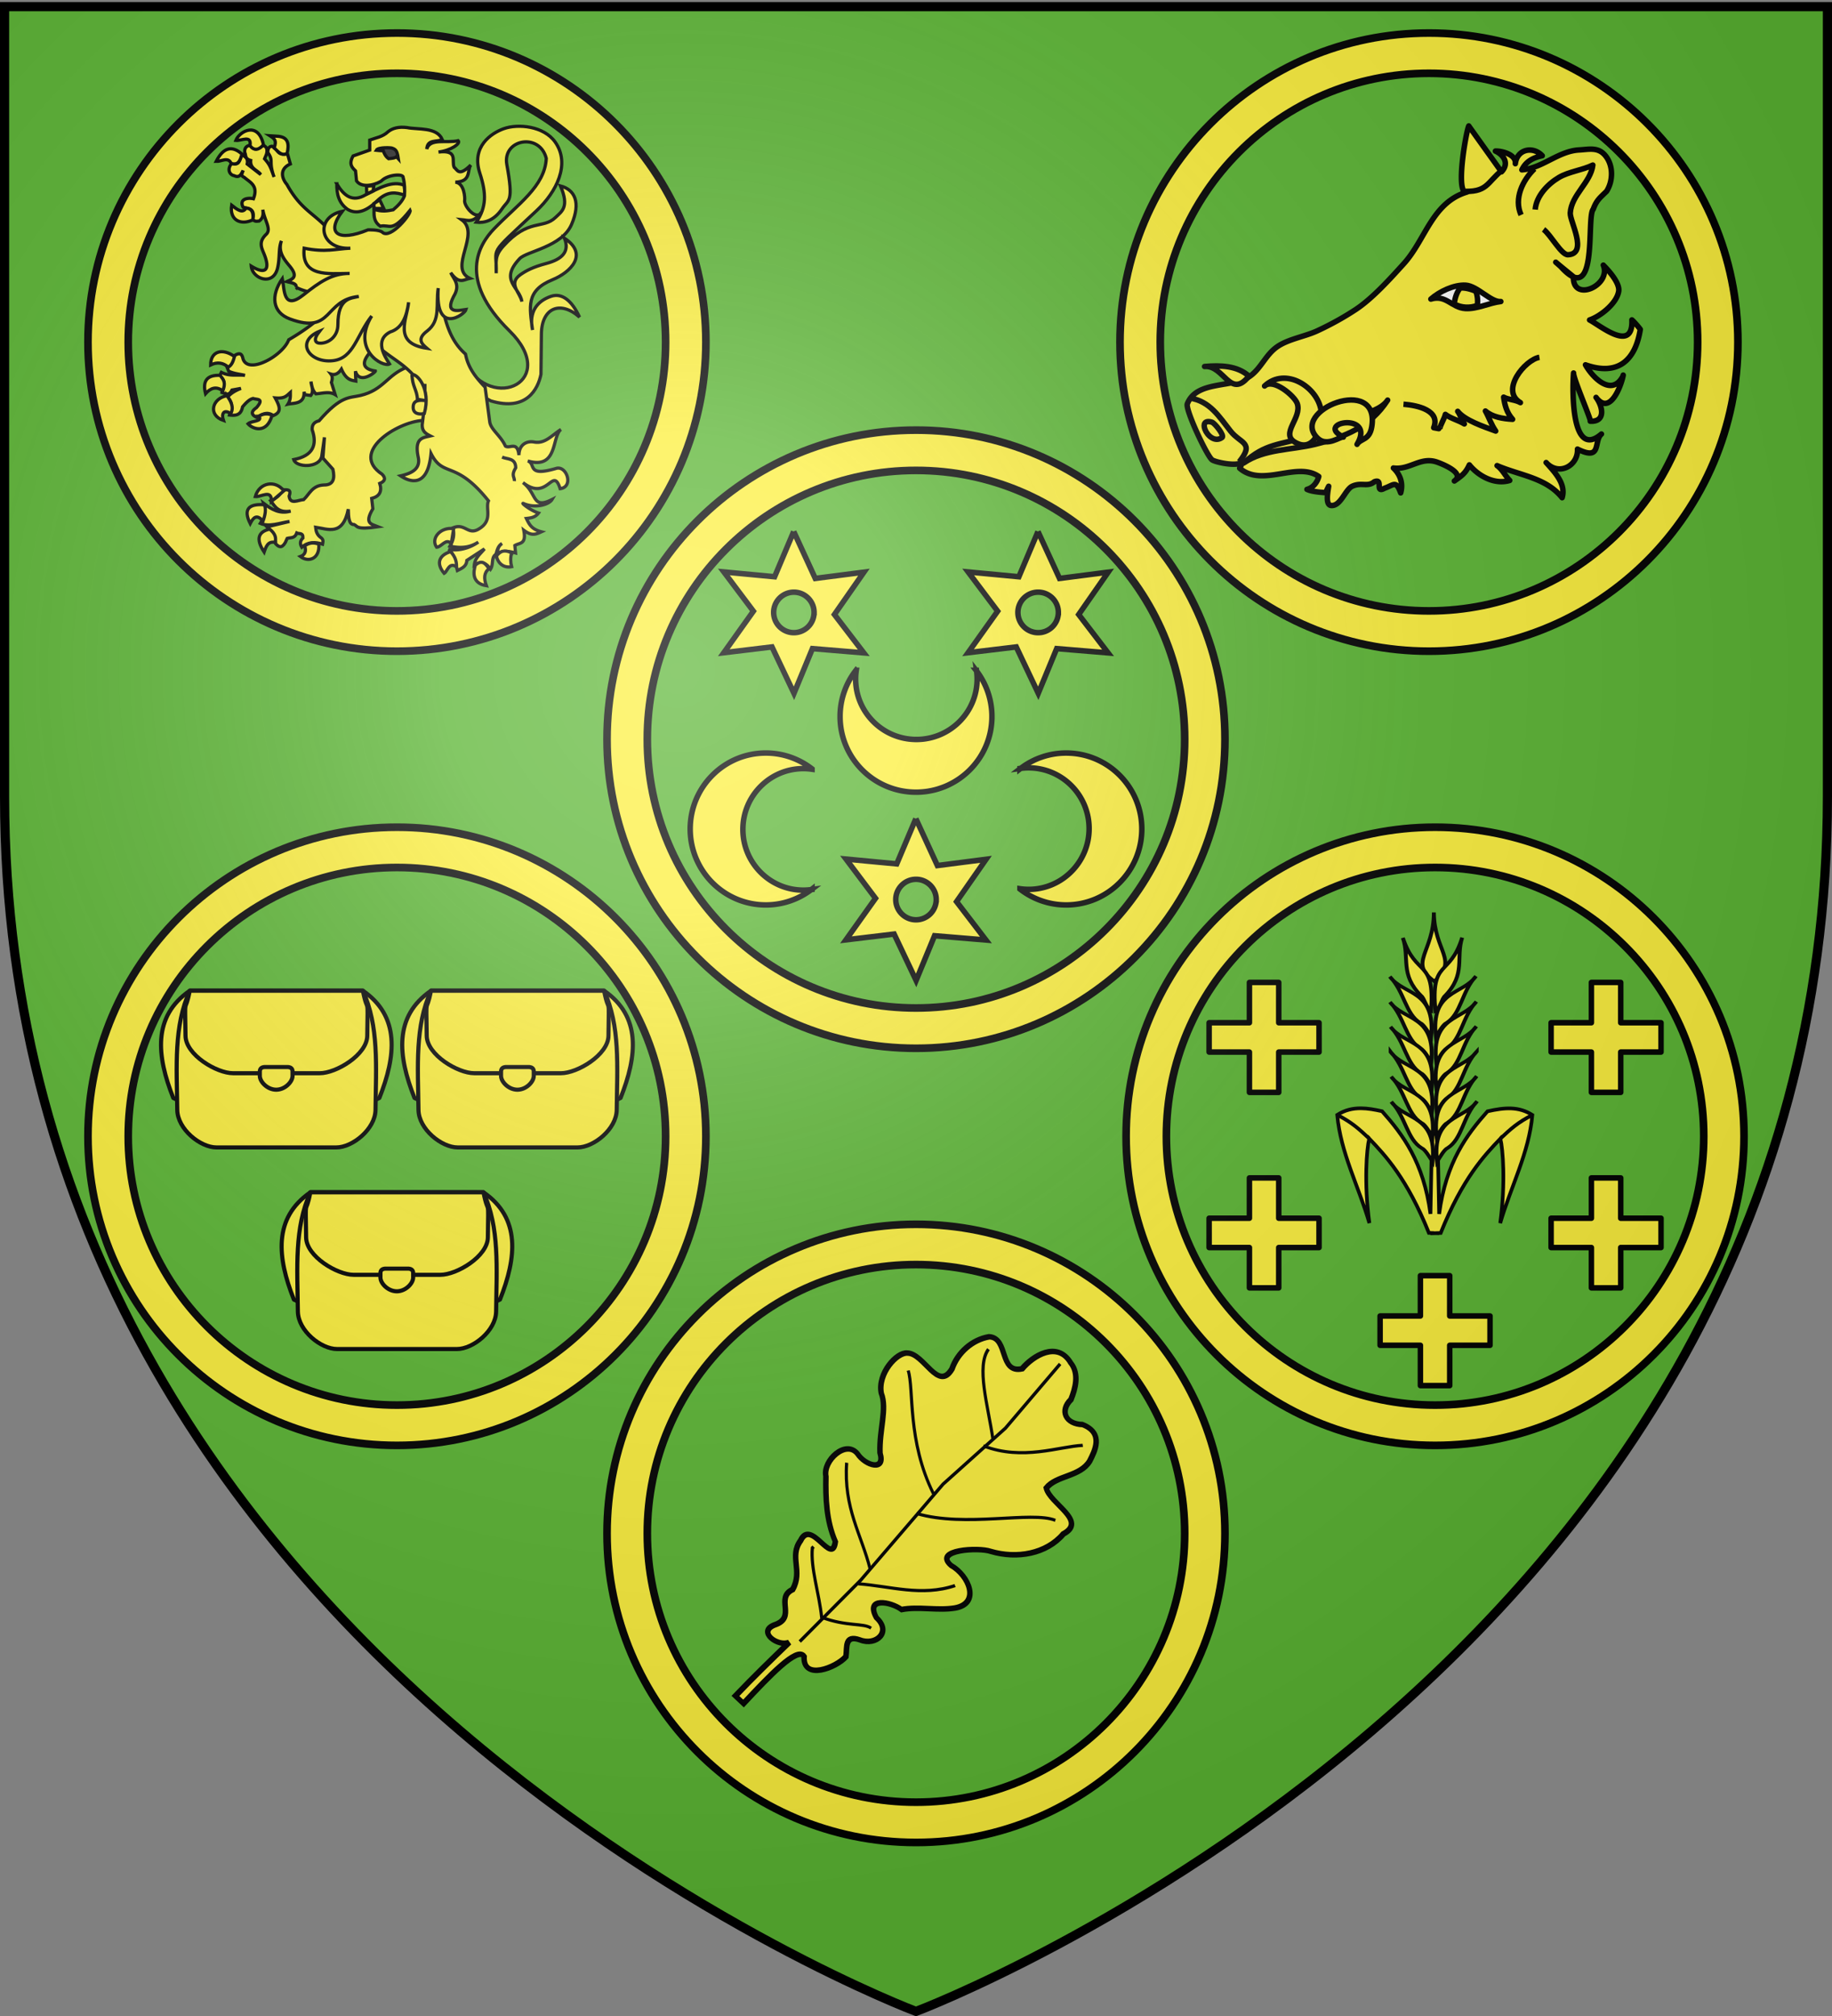 <svg xmlns="http://www.w3.org/2000/svg" xmlns:xlink="http://www.w3.org/1999/xlink" height="660" width="600" version="1.0"><rect width="100%" height="100%" fill="#808080" stroke="none"/><defs><g id="o"><use height="540" width="810" transform="rotate(72)" xlink:href="#n"/><use height="540" width="810" transform="rotate(144)" xlink:href="#n"/></g><g id="B"><use xlink:href="#A" transform="rotate(72)" width="810" height="540"/><use xlink:href="#A" transform="rotate(144)" width="810" height="540"/></g><g id="A"><path d="M0 0v1h.5L0 0z" transform="rotate(18 3.157 -.5)"/><use xlink:href="#t" transform="scale(-1 1)" width="810" height="540"/></g><g id="d"><path id="c" d="M0 0v1h.5L0 0z" transform="rotate(18 3.157 -.5)"/><use xlink:href="#c" transform="scale(-1 1)" width="810" height="540"/></g><g id="e"><use xlink:href="#d" transform="rotate(72)" width="810" height="540"/><use xlink:href="#d" transform="rotate(144)" width="810" height="540"/></g><g id="g"><path id="f" d="M0 0v1h.5L0 0z" transform="rotate(18 3.157 -.5)"/><use xlink:href="#f" transform="scale(-1 1)" width="810" height="540"/></g><g id="h"><use xlink:href="#g" transform="rotate(72)" width="810" height="540"/><use xlink:href="#g" transform="rotate(144)" width="810" height="540"/></g><g id="j"><path transform="rotate(18 3.157 -.5)" d="M0 0v1h.5L0 0z" id="i"/><use height="540" width="810" transform="scale(-1 1)" xlink:href="#i"/></g><g id="k"><use height="540" width="810" transform="rotate(72)" xlink:href="#j"/><use height="540" width="810" transform="rotate(144)" xlink:href="#j"/></g><g id="z"><use xlink:href="#y" transform="rotate(72)" width="810" height="540"/><use xlink:href="#y" transform="rotate(144)" width="810" height="540"/></g><g id="n"><path transform="rotate(18 3.157 -.5)" d="M0 0v1h.5L0 0z" id="m"/><use height="540" width="810" transform="scale(-1 1)" xlink:href="#m"/></g><g id="y"><path id="x" d="M0 0v1h.5L0 0z" transform="rotate(18 3.157 -.5)"/><use xlink:href="#x" transform="scale(-1 1)" width="810" height="540"/></g><g id="q"><path id="p" d="M0 0v1h.5L0 0z" transform="rotate(18 3.157 -.5)"/><use xlink:href="#p" transform="scale(-1 1)" width="810" height="540"/></g><g id="r"><use xlink:href="#q" transform="rotate(72)" width="810" height="540"/><use xlink:href="#q" transform="rotate(144)" width="810" height="540"/></g><g id="v"><use xlink:href="#u" transform="rotate(72)" width="810" height="540"/><use xlink:href="#u" transform="rotate(144)" width="810" height="540"/></g><g id="u"><path id="t" d="M0 0v1h.5L0 0z" transform="rotate(18 3.157 -.5)"/><use xlink:href="#t" transform="scale(-1 1)" width="810" height="540"/></g><path d="M2.922 27.672c0-5.951 2.317-9.843 5.579-11.012 1.448-.519 3.307-.273 5.018 1.447 2.119 2.129 2.736 7.993-3.483 9.121.658-.956.619-3.081-.714-3.787-.99-.524-2.113-.253-2.676.123-.824.552-1.729 2.106-1.679 4.108H2.922z" id="s"/><path d="M2.922 27.672c0-5.951 2.317-9.843 5.579-11.012 1.448-.519 3.307-.273 5.018 1.447 2.119 2.129 2.736 7.993-3.483 9.121.658-.956.619-3.081-.714-3.787-.99-.524-2.113-.253-2.676.123-.824.552-1.729 2.106-1.679 4.108H2.922z" id="w"/><path id="l" d="M2.922 27.672c0-5.951 2.317-9.843 5.579-11.012 1.448-.519 3.307-.273 5.018 1.447 2.119 2.129 2.736 7.993-3.483 9.121.658-.956.619-3.081-.714-3.787-.99-.524-2.113-.253-2.676.123-.824.552-1.729 2.106-1.679 4.108H2.922z"/><path id="b" d="M2.922 27.672c0-5.951 2.317-9.843 5.579-11.012 1.448-.519 3.307-.273 5.018 1.447 2.119 2.129 2.736 7.993-3.483 9.121.658-.956.619-3.081-.714-3.787-.99-.524-2.113-.253-2.676.123-.824.552-1.729 2.106-1.679 4.108H2.922z"/><radialGradient xlink:href="#a" id="L" gradientUnits="userSpaceOnUse" gradientTransform="matrix(1.353 0 0 1.349 -77.63 -85.747)" cx="221.445" cy="226.331" fx="221.445" fy="226.331" r="300"/><linearGradient id="a"><stop style="stop-color:white;stop-opacity:.314" offset="0"/><stop offset=".19" style="stop-color:white;stop-opacity:.251"/><stop style="stop-color:#6b6b6b;stop-opacity:.125" offset=".6"/><stop style="stop-color:black;stop-opacity:.125" offset="1"/></linearGradient></defs><g style="display:inline"><path style="fill:#5ab532;fill-opacity:1;fill-rule:evenodd;stroke:none;stroke-width:1px;stroke-linecap:butt;stroke-linejoin:miter;stroke-opacity:1" d="M300 658.5s298.5-112.32 298.5-397.772V2.176H1.5v258.552C1.5 546.18 300 658.5 300 658.5z"/></g><g style="display:inline"><path style="fill:#fcef3c;fill-opacity:1;stroke:#000;stroke-width:1.056;stroke-miterlimit:4;stroke-dasharray:none;stroke-opacity:1" d="M152.06 118.77c9.49 16.643 31.222 5.672 14.805-10.451-17.22-16.912-9.88-28.383-5.08-33.382 7.714-8.033 16.681-13.881 17.127-23.077-2.108-8.554-14.443-6.325-12.918 2.031 2.28 12.488.616 11.247-1.596 14.514-2.62 3.87-5.787 4.648-8.418 4.355 3.329-4.906 3.39-9.314 1.16-16.11-2.835-8.648 3.713-13.039 7.838-14.515 4.742-1.696 13.125-.88 16.836 4.354 5.105 7.199.43 16.389-6.095 22.497-16.64 15.576-12.849 11.293-13.208 20.465.017-3.922-.586-5.616 2.322-8.854 8.296-9.235 13-5.428 17.127-9.434 2.017-1.958 4.602-3.332 1.596-10.305 4.713 1.259 6.742 5.383 3.629 12.627-3.161 7.356-14.701 8.766-16.982 11.176-6.824 7.213.047 9.305.726 14.079-.577-2.951-4.69-5.923-.435-8.854 1.785-1.23 3.939-2.439 8.418-3.628 5.15-1.368 7.75-3.834 5.95-8.273 8.081 5.293 1.902 11.22-3.895 13.583-8.86 3.61-7.52 8.983-6.555 16.46-1.24-5.857 1.413-9.464 6.096-11.03 3.524-1.178 6.788 1.372 9.29 6.822-6.221-5.532-12.388-3.11-12.483 5.515l-.145 13.208c-.955 4.79-4.692 12.246-16.4 8.708l-13.209-6.967 4.5-5.515zM110.314 60.177c-.058 3.245.553 6.251 3.575 8.396 3.167 1.834 6.475.3 9.726-2.91 3.436-3.3 6.182-2.637 8.792-1.818.43-1.527-.098-2.147.02-3.169-3.902-1.684-8.273.93-12.597 3.051-4.33 2.628-7.168.426-9.516-3.55zM133.182 120.277c-6.379 2.447-7.504 7.357-15.096 9.184-3.672.883-6.345-.06-13.586 8.302-1.824.43-2.331 1.519-2.265 2.894 1.744 5.038.276 8.566-6.038 9.812.8 2.668 8.48 2.83 9.183-1.132.11-.62.881-6.164.881-6.164l-.503 6.793 3.27 3.648c.687 3.061.203 5.17-2.893 5.158-3.874.126-4.728 2.935-6.667 4.78-1.861.159-4.443 1.758-4.78-1.132.998-2.641-1.059-1.922-2.265-2.138-.36 1.6-1.757 2.757-3.774 3.648 1.377 1.869 2.422 4.042 6.542 3.397-3.516 1.047-6.228-.517-8.807-2.516.87 2.457.119 4.555-1.132 6.541 3.004 1.26 6.343-.168 9.561-.629l-7.422 1.761c1.275 1.432 2.957 2.32 2.893 5.536.961 1.014 1.95 1.65 3.145-.378l.63-1.384c1.122-.327 2.456.087 3.144-1.76.764.383 2.098-.233 2.013 1.635-1.053 1.006-.98 2.012-.377 3.019 2.128-1.836 4.429-1.767 6.793-1.006.122-.671.408-1.342-.377-2.013-1.533-1.024-1.752-2.266-1.887-3.523 4.023.572 8.932 3.016 10.693-5.912.085 2.799.206 5.124 1.902 5.023 1.186.464.383 1.834 7.917.727-2.11-.862-4.76-.87-1.768-5.876l-.377-3.397c2.522-.65 3.473-2.243 2.641-4.906 1.66-.693 2.112-1.656.755-3.02-10.764-7.137 4.733-17.046 13.335-17.611l6.29-4.026-4.025-13.712-7.549.377z"/><path style="fill:#fcef3c;fill-opacity:1;stroke:#000;stroke-width:1.056;stroke-miterlimit:4;stroke-dasharray:none;stroke-opacity:1" d="M81.845 47.547c-1.578.366-1.756 1.329-1.694 2.398.48.77-.101 2.03 1.958 2.574-.243 2.793 2.244 3.126 3.29 4.63l-4.445-3.464c.425-2.056-.862-2.403-1.782-3.113-.727 1.365-.516 3.866-3.2 2.838-1.79 1.975-.749 3.866.703 4.092 1.772.864 2.315-.479 2.937-1.683-.158.78-1.006 1.66.363 2.222 1.906 1.67 4.715 2.663 3.025 7.029-1.786-.417-4.773.016-3.388 2.75 1.395.508 4.136.2 3.113 4.004.885.87 1.472.557 2.134.539 1.432-1.009 1.37-2.356 1.21-3.718.602 3.63 2.904 6.37 1.111 8.074-2.665 2.532-1.458 4.499-.627 6.589 1.978 4.976.496 6.749-4.268 3.817.372 4.15 7.188 6.699 8.624.627.817-3.453.223-6.286 1.254-8.9-1.116 3.278.518 5.67 2.574 8.097 3.23 3.811.96 4.419-.803 5.247 1.48.387 3.352.58 3.025 1.87a19.524 19.524 0 0 0 5.248 1.712l2.928 7.882c-2.639 2.476-6.197 5.004-10.574 7.577-1.872 5.139-13.129 11.51-14.949 6.314-.367-1.69-.979-2.409-3.2-.891-.216 1.134.177 2.207-2.047 3.564l.54 1.33c1.975.839 3.569.914 5.334 1.332-2.575-.305-4.953.402-7.744-.98l-.616 1.244c2.63 1.779.982 3.567.803 5.346 1.097.323 2.192 1.336 3.29-.803l2.936-.54c-2.793 1.114-3.481 1.965-4.455 2.85 2.187 2.12 1.265 3.982.715 5.874 1.927.2 3.74.158 4.268-2.673 1.157-1.386 2.32-2.54 3.476-2.75 1.2.44 3.778-.103 1.067 3.014-2.11 1.474-1.49 2.446.176 3.212 1.78-1.242 3.556-1.972 5.335-.627 2.664-1.083 2.318-2.688.627-5.786 3.13.271 3.696-.653 4.972-1.771-.002 1.209.124 2.38-.792 3.817 1.776-.409 5.54.108 5.28-4.048l.231.935 1.958.275c1.182-1.512.171-3.03.088-4.543.259 1.403.431 2.83 1.606 4.004 2.143-.136 4.389-.905 6.314.264l-1.243-4.004c.436-1.28.32-2.109-.154-2.728 1.032.333 2.26.156 3.443-1.628 1.572 3.514 3.137 3.624 4.708 3.916l-.132-3.234c1.31 4.55 6.63.315 6.545-.055-6.747-1.05-2.465-5.619.462-8.393 5.322 5.047 11.663 6.823 15.752 15.444-.085 3.377-.403 6.872-.869 10.439-.098 2.348 1.277 3.05 2.651 3.762-2.448.585-5.26.609-3.982 6.864.867 3.857-1.961 5.341-5.753 6.204 2.504 1.703 8.835 4.572 9.955-7.315 4.059 8.099 7.937 1.877 18.821 15.499-1.069 2.473 1.508 6.31-2.97 9.086-3.74 2.46-4.595-1.944-8.635-.264.458 2.29.204 3.895-1.012 6.017 3.1.637 6.195.695 9.295-1.331-3.044 2.064-6.494 2.943-9.8 2.376 1.84 1.133 2.292 4.589 2.936 6.93 1.42-.722 2.978-1.306 3.102-3.322l5.764-3.762c-1.308 1.627-3.096 2.912-3.322 5.313 2.303-1.476 3.973-.672 5.313 1.32 1.07-1.664.107-3.793 1.771-4.862.403-1.312.627-2.711 1.991-3.542-1.567 1.18-1.377 2.361-1.545 3.542 1.327-1.392 3.824-1.045 5.978-.451l-.23-2.431c1.567-.97 3.85-.28 2.914-5.005 2.6 1.992 3.941 1.358 5.786.517-3.229-.837-3.958-2.38-4.928-4.367 1.434-.168 2.875-.297 3.982-1.771-2.782-.89-6.038-3.618-4.873-3.102 3.829 1.695 8.345.318 9.306-1.331-6.652 3.373-4.796-1.974-9.526-5.533 8.185 6.392 9.727-5.671 12.177 1.99 4.56-.576 2.126-7.65-1.287-6.643-9.927 2.927-6.478-1.577-9.339-2.431 10.009 2.89 7.795-7.93 10.89-10.318-2.965 1.888-5.223 4.8-8.81 4.114-2.432-.443-4.917.855-4.95 4.29-.529-4.79-3.02-1.949-4.434-2.96-1.57-3.461-4.794-5.38-5.137-7.974-.43-3.26-.934-7.036-1.507-11.286-2.856-3.02-5.547-6.187-6.424-10.857-7.433-6.548-6.998-16.24-9.966-24.574l-32.582-13.343c-6.05-8.3-10.656-8.024-15.972-17.655-1.33-1.493-2.837-4.893 1.155-6.666l-.88-3.113c-1.276-.46-2.552.646-3.828-1.87l-1.243-.803c-.93-.002-1.448.625-1.43 2.046 2.049 2.864.136 2.686 2.046 8.008-1.173-3.232-1.344-3.976-3.113-5.962.421-1.08 1.1-2.037.627-3.564-.754-1.028-1.152-.61-1.694-.792-1.89 2.064-2.754.822-3.729-.088zm57.321 78.122c.012.707.011 1.426 0 2.145v-2.145z"/><path style="fill:#fcef3c;fill-opacity:1;stroke:#000;stroke-width:1.056;stroke-miterlimit:4;stroke-dasharray:none;stroke-opacity:1" d="M134.944 122.65c.042 3.815 1.678 5.06 1.76 8.069l3.192.52c-2.62-.446-4.554-.214-4.575 1.996-.1 2.088 1.762 2.602 3.648 2.138 2.302-8.298-2.598-13.21-4.025-12.723zM164.444 149.652c1.749.774 4.395.243 4.466 3.46-1.615 2.642-.333 2.966-.44 4.402"/><g style="fill:#fcef3c"><path d="M-1928.962 172.153c-11.118 5.31-21.916.493-19.753-13.58 5.284 4.16 10.205 8.028 13.374 2.674 4.576.207 7.277 3.036 6.379 10.906zM-1949.126 119.685c-2.846-6.526-9.2-1.648-13.992-1.852 6.647-13.008 14.683-15.18 24.074-6.79-1.636 5.295-3.108 10.82-10.082 8.642zM-1944.806 98.286c5.15.56 14.889-5.436 13.169 4.938 3.896 4.9 8.106 4.149 12.55-.823-4.875-22.324-22.252-12.763-25.719-4.115zM-1909.21 105.282c2.856-7.09-.079-8.856-3.91-11.317l6.38.412c11.154.392 11.55 7.509 9.67 16.049-5.65 2.692-8.544-2.19-12.14-5.144z" style="opacity:1;fill:#fcef3c;fill-opacity:1;stroke:#000;stroke-width:3;stroke-miterlimit:4;stroke-dasharray:none;stroke-opacity:1" transform="matrix(.352 0 0 .352 761.81 11.368)"/></g><g style="fill:#fcef3c"><path d="M-1951.801 309.186c-4.708-4.064-10.108-5.123-16.46-2.058-.046-12.774 10.957-16.012 22.22-7.818-1.135 4.077-2.465 7.959-5.76 9.876zM-1972.994 333.877c-2.75-10.962.441-17.622 13.58-17.078 2.362 3.402 5.865 5.766 2.469 14.403-6.266-4.604-11.425-2.57-16.05 2.675zM-1953.036 335.729c3.978 5.555 6.59 11.11 3.498 16.666-6.436-4.42-8.976.05-6.79 6.378-14.849-5.106-10.372-20.749 3.292-23.044zM-1923.407 354.864c4.42-2.78 8.473-2.627 12.345-1.029-4.809 17.905-18.264 12.948-22.427 8.025 3.494-3.051 14.078-1.948 10.082-6.996z" style="opacity:1;fill:#fcef3c;fill-opacity:1;stroke:#000;stroke-width:3;stroke-miterlimit:4;stroke-dasharray:none;stroke-opacity:1" transform="matrix(.352 0 0 .352 761.81 11.368)"/></g><g style="fill:#fcef3c"><path d="M-1900.157 424.204c-7.522-10.142-22.722-8.165-26.542 5.35 5.483.596 15.383-7.274 15.02 4.526l11.523-9.876zM-1919.498 452.392c-6.015-7.057-9.163-3.121-11.933 2.264-6.586-13.147-1.642-18.607 13.168-17.49 1.766 4.142.824 9.445-1.235 15.226zM-1913.325 459.8c-10.53 2.465-13.257 9.062-5.144 21.398 1.76-5.153 3.505-10.325 10.082-9.053 1.452-4.115.19-8.23-4.938-12.346zM-1880.815 475.437c2.06 5.249-.073 8.485-3.91 9.876 7.965 6.023 18.303 1.727 17.078-11.522-4.157-1.543-8.465-1.726-13.168 1.646z" style="opacity:1;fill:#fcef3c;fill-opacity:1;stroke:#000;stroke-width:3;stroke-miterlimit:4;stroke-dasharray:none;stroke-opacity:1" transform="matrix(.352 0 0 .352 761.81 11.368)"/></g><g style="fill:#fcef3c"><path d="m-1742.136 459.388-2.263 13.991c-4.902-5.65-9 3.143-13.58 3.292-5.924-8.292 3.897-19.175 15.843-17.283zM-1739.461 494.984c.085-4.517-.748-9.137-5.555-14.197-9.114 2.684-14.695 9.626-5.967 20.164 3.027-1.607 4.548-11.027 11.522-5.967zM-1721.972 493.338c6.394-5.685 9.576-1.2 12.757 3.292-4.786 3.645-4.964 9.01-2.469 15.843-13.827-2.294-12.115-13.073-10.288-19.135zM-1688.228 481.815c-1.156 4.61-1.037 8.901 0 12.963-8.893 1.72-13.623-5.341-13.991-10.082 3.707-4.496 6.993-6.063 13.991-2.88z" style="opacity:1;fill:#fcef3c;fill-opacity:1;stroke:#000;stroke-width:3;stroke-miterlimit:4;stroke-dasharray:none;stroke-opacity:1" transform="matrix(.352 0 0 .352 761.81 11.368)"/></g><g style="fill:#fcef3c"><path style="opacity:1;fill:#fcef3c;fill-opacity:1;stroke:#000;stroke-width:3;stroke-miterlimit:4;stroke-dasharray:none;stroke-opacity:1" d="m-1807.179 161.62-3.779-8.03-5.431 3.543.236 4.487h8.974zM-1823.238 140.837l6.849-.472-.709 4.96-5.904 2.833-.236-7.32z" transform="matrix(.352 0 0 .352 761.81 11.368)"/><path d="M-1789.04 133.008c.652-4.187-14.133-2.97-19.806 2.504-2.848 2.748-17.97 8.537-23.675.455l-.91-9.333c-3.234-3.122-6.513-6.208-2.276-13.886l15.48-5.464v-9.333c5.572-2.077 12.038-2.895 17.072-7.74 4.117-3.304 9.772-4.812 17.529-3.87 10.413 2.134 27.725-.668 32.883 11.06-4.922 2.744-13.933-.532-14.388 8.913 2.83-10.38 18.755-5.214 29.218-7.775 2.646 2.654-7.056 9.226-18.347 10.567 18.686-2.2 11.962 8.367 14.569 14.113 3.231 2.624 4.227 9.08 15.48-2.048-3.619 5.365.617 15.43-14.342 15.935 8.615.957 8.965 15.11 8.65 16.845-.984 5.432 11.242 19.63 15.48 11.155-7.434 10.43-12.735 7.352-18.439 6.829 18.522 13.176-12.816 44.882 7.74 54.634-5.513 1.151-9.86 5.903-17.756-5.236 2.993 6.38 9.378 11.165 2.731 22.082-8.956 17.248 6.003 12.719 11.61 12.065-1.192 4.767-29.083 24.687-25.951-19.805-2.374 15.63 2.496 29.986-10.244 39.837-9.726 7.318-5.39 11.823-.227 16.163-32.11-4.774-18.542-26.84-17.074-42.797-1.728 12.445-5.591 23.962-17.073 27.545-15.009 7.604-5.37 22.615-.683 29.82-6.16 3.452-35.81-13.191-16.618-44.617-14.094 17.91-16.658 39.241-35.893 41.523-21.802 2.587-35.987-17.514-12.595-27.41-6.496 8.287-3.988 11.482 1.594 11.155 7.543-.442 15.498-6.678 15.48-17.3-.045-25.402 12.427-24.32 19.35-26.18-32.631 3.343-23.803 35.799-63.968 20.944-16.509-6.106-18.058-21.681-7.057-37.561 2.056 9.608.25 30.58 19.805 15.024 14.882-11.838 26.525-19.88 42.796-19.805-20.377.094-45.08 3.6-42.341-23.447 20.508 4.085 28.566.59 43.024 0-28.476 1.563-33.81-28.755-7.512-34.374-15.674 20.732-3.902 28.666 23.903 17.3 0 0 10.503-.412 13.43 2.277 7.432 6.828 27.164-17.289 25.724-20.487-17.403 21.676-18.43 12.764-27.772 14.796-5.113-3.544-6.17-8.006-5.691-15.707 7.529 2.567 12.586 1.426 17.756.455 4.782-4.067 8.711-8.304 10.471-12.975.389-5.616.286-11.23-1.138-16.846z" style="opacity:1;fill:#fcef3c;fill-opacity:1;stroke:#000;stroke-width:3;stroke-miterlimit:4;stroke-dasharray:none;stroke-opacity:1" transform="matrix(.352 0 0 .352 761.81 11.368)"/></g><path d="M123.228 49.191c.599-1.144 5.316-.837 5.28-.668 1.408.457 1.514 1.429 1.76 2.344l.176 1.088-.598-.67c-.493.472-1.197.486-1.83.585l-.74.085c-.95-.673-1.408-1.613-1.76-2.595-1.02 0-1.584-.098-2.288-.169z" style="fill:#313131;stroke:#000;stroke-width:1.056"/></g><g style="display:inline" id="C"><path d="M-583.125 407c-9.048 6.228-8.04 15.832-4 26l25 12 25-12c4.04-10.168 5.048-19.772-4-26h-42z" style="fill:#fcef3c;fill-opacity:1;stroke:#000;stroke-width:1;stroke-linecap:round;stroke-linejoin:round;stroke-miterlimit:4;stroke-opacity:1" transform="matrix(1.35 0 0 1.35 888.868 -159.1)"/><path d="M-583.125 407c-3.913 8.626-3.163 18.154-3.031 28.938.09 4.607 5.562 9.068 9.531 9.062h29.031c3.97.006 9.441-4.455 9.532-9.063.131-10.783.85-20.311-3.063-28.937h-42z" style="opacity:1;fill:#fcef3c;fill-opacity:1;stroke:#000;stroke-width:1;stroke-linecap:round;stroke-linejoin:round;stroke-miterlimit:4;stroke-opacity:1" transform="matrix(1.35 0 0 1.35 888.868 -159.1)"/><path d="M-583.125 407c-1.25 6.314-1.187.154-1.031 10.938.066 4.608 7.562 9.068 11.531 9.062h21.031c3.97.006 11.465-4.454 11.532-9.063.155-10.783.187-4.623-1.063-10.937h-42z" style="opacity:1;fill:#fcef3c;fill-opacity:1;stroke:#000;stroke-width:1;stroke-linecap:round;stroke-linejoin:round;stroke-miterlimit:4;stroke-opacity:1" transform="matrix(1.35 0 0 1.35 888.868 -159.1)"/><path d="M-564.719 425.5c-1.006-.032-1.383.395-1.406 1.031v1.125c-.003 1.411 1.806 3.323 3.938 3.344h.062c2.132-.02 3.94-1.933 3.938-3.344v-1.125c-.024-.636-.4-1.063-1.407-1.031H-564.718z" style="opacity:1;fill:#fcef3c;fill-opacity:1;stroke:#000;stroke-width:1;stroke-linecap:round;stroke-linejoin:round;stroke-miterlimit:4;stroke-opacity:1" transform="matrix(1.35 0 0 1.35 888.868 -159.1)"/></g><use x="0" y="0" xlink:href="#C" id="D" transform="translate(39.5 -66)" width="600" height="660"/><use xlink:href="#D" transform="translate(-79)" width="600" height="660"/><path style="stroke:#000;stroke-width:1.8;stroke-linejoin:round;stroke-miterlimit:4;stroke-dasharray:none;stroke-opacity:1;fill:#fcef3c" d="M515.308 90.583c-6.915-5.599-6.69-5.587-4.162-3.312 12.551 13.925 8.314-16.178 10.639-18.75 1.105-3.004 2.185-3.73 4.38-5.887 2.207-3.446 2.278-8.622-.534-11.856-2.337-2.688-5.27-1.86-8.409-1.692-6.865.366-12.116 6.024-18.79 6.515 1.272-2.718 3.64-3.99 6.67-4.622-2.954-3.177-8.227-2.248-8.814 2.605.36-2.978-4.356-4.198-6.513-4.127 2.881 1.354 4.531 4.169 1.973 6.799-.885-1.284-10.716-15.004-10.71-15.021-.99 2.262-4.532 22.823-.576 21.635-11.468 3.444-13.545 15.573-20.736 23.497-4.434 4.885-10.23 11.361-15.797 15.015-3.896 2.558-8.045 4.859-12.516 6.932-4.005 1.857-9.34 2.66-12.959 5.097-3.91 2.63-5.307 7.016-8.96 9.667-5.627 4.083-17.574 1.325-20.629 9.126-.731 1.868 6.416 17.05 8.095 18.328 1.121.853 9.453 2.597 10.013.317a7.832 7.832 0 0 1-.972 2.438c7.416 6.4 18.767-2.3 25.913 2.71-.49 1.906-1.882 3.729-3.87 4.211 1.633.768 4.362.955 6.147 1.083a22.59 22.59 0 0 1 .966-2.095c-.27 1.815-1.172 6.148.833 6.298 3.14.234 4.573-5.265 6.915-6.323 3.025-1.365 4.968.385 7.191-1.448 3.196-1.232-.032 4.007 3.403 2.105 3.08-1.108 3.697-2.636 5.239 1.536.858-3.077-.078-5.95-2.389-8.145 5.355.748 8.884-3.845 14.343-1.913.836.297 9.475 3.444 5.633 6.16 2.418-1.71 3.664-2.542 4.904-5.276 3.161 3.885 8.507 6.551 13.215 5.105-1.41-1.418-2.354-3.6-4.136-4.856 7.474 3.23 16.01 3.91 21.306 10.5 1.362-4.412-2.357-8.308-5.23-11.506 4.046 4.502 10.512 1.136 10.257-4.404 8.162 4.06 5.166-2.63 7.85-4.93-10.01 8.586-9.55-14.706-9.135-19.984-.137 1.73 6.014 15.815 5.471 15.785 5.13.283 4.134-4.791 1.904-7.794 4.705 6.332 8.411-4.479 8.874-7.228.022-.132.016-.075-.02.177-3.691 7.084-10.026.51-12.328-3.61 10.55 3.702 16.327-1.33 17.957-11.604-.43-.645-2.09-2.567-2.752-3.105.445 10.9-10.22 1.936-13.858.018 3.577-1.213 8.946-5.451 9.54-9.445.475-3.205-5.004-8.415-5.043-8.504 2.756 6.616-10.094 12.4-9.793 3.778z"/><path style="stroke:#000;stroke-width:1.8;stroke-linejoin:round;stroke-miterlimit:4;stroke-dasharray:none;stroke-opacity:1;fill:#fcef3c" d="M429.035 142.603c-.363.134-.73.263-1.102.378-8.753 2.744-13.53 2.11-20.598 8.594 6.746-4.63 15.665-4.198 23.375-6.109 9.69-2.401 18.136-5.71 23.754-14.474-1.836 2.864-7.078 4.527-12.17 5.782-4.85 1.198-8.756 4.155-13.26 5.829z"/><path style="stroke:#000;stroke-width:1.8;stroke-linejoin:round;stroke-miterlimit:4;stroke-dasharray:none;stroke-opacity:1;fill:none" d="M459.642 132.334c4.834.369 12.155 2.112 9.913 7.688 0 0 1.998.391 1.964.346.268-1.384 1.453-3.1 1.855-4.712 1.715 1.347 4.384 1.977 6.207 3.125-.645-.936-1.446-3.188-2.162-4.116 2.29 2.946 8.517 5.014 12.437 6.455-1.46-2.081-2.194-4.472-3.371-6.564 2.288 1.96 5.625 2.548 8.91 2.718-1.941-2.18-2.581-4.654-2.934-7.253 1.53.859 3.829.813 5.49 1.792-6.748-3.972 1.533-14.067 6.232-14.829"/><path style="stroke:#000;stroke-width:1.8;stroke-linejoin:round;stroke-miterlimit:4;stroke-dasharray:none;stroke-opacity:1;fill:#fcef3c" d="M502.792 68.61c.386-4.452 4.08-8.332 7.76-10.508 3.274-1.933 7.601-2.366 11.122-4.062-.703 5.75-7.033 9.745-7.398 15.697-.163 2.694 5.956 13.37-.759 13.664-2.158.094-5.634-6.562-7.99-8.293M492.155 55.56c-5.416 4.306-4.84 7.607-13.747 7.03"/><path style="stroke:#000;stroke-width:1.8;stroke-linejoin:round;stroke-miterlimit:4;stroke-dasharray:none;stroke-opacity:1;fill:none" d="M498.17 70.373c-2.436-5.357.53-11.393 4.39-15.125M394.625 140.543c.776 2.071 3.294 4.401 5.618 2.683.862-.64-2.394-4.72-3.318-5.006-2.45-.756-2.908.705-2.3 2.323z"/><path style="stroke:#000;stroke-width:1.8;stroke-linejoin:round;stroke-miterlimit:4;stroke-dasharray:none;stroke-opacity:1;fill:none" d="M389.7 130.314c6.573 1.03 9.56 6.056 13.343 10.858 3.219 4.083 7.954 3.633 2.81 10.039"/><path style="stroke:#000;stroke-width:1.8;stroke-linejoin:round;stroke-miterlimit:4;stroke-dasharray:none;stroke-opacity:1;fill:#fcef3c" d="M432.694 134.676c-.01-.1-.024-.198-.038-.296-1.123-7.616-11.593-14.446-18.495-8.01 2.842-2.65 9.84 3.262 10.695 5.722 1.657 4.761-5.663 9.799-.716 12.697 6.387 3.743 9.13-5.137 8.554-10.113z"/><path style="stroke:#000;stroke-width:1.8;stroke-linejoin:round;stroke-miterlimit:4;stroke-dasharray:none;stroke-opacity:1;fill:#fcef3c" d="M442.623 138.527c2.509.524 4.43 2.553 1.826 6.94 1.195-2.015 4.062-1.23 4.812-5.714 2.898-17.346-27.302-5.257-17.642 3.786 3.087 2.886 7.55-.829 8.342-.428-5.812-2.95-.96-5.339 2.662-4.584z"/><path style="fill:#fff;stroke:#000;stroke-width:1.8;stroke-linejoin:round;stroke-miterlimit:4;stroke-dasharray:none;stroke-opacity:1" d="M468.62 97.915c4.997-1.556 6.786 2.832 11.332 3.101 3.886.224 7.733-1.865 11.584-2.302-3.136.355-7.697-5.155-11.541-5.353-3.86-.196-8.602 2.09-11.375 4.554z"/><path style="stroke:#000;stroke-width:1.8;stroke-linejoin:round;stroke-miterlimit:4;stroke-dasharray:none;stroke-opacity:1;fill:#fcef3c" d="M478.482 93.974c-1.332 1.474-2.012 3.587-2.21 5.56 2.381 1.215 5.086 1.372 7.542.46.255-1.365.077-3.343-.472-4.66-1.696-.685-3.66-1.261-5.351-1.02M394.512 119.986c6.362-.543 8.351 10.868 14.525 3.157-3.799-3.475-9.4-3.594-14.525-3.157z"/><path style="display:inline;opacity:1;fill:#fcef3c;fill-opacity:1;stroke:#000;stroke-width:1.8;stroke-linecap:round;stroke-linejoin:round;stroke-miterlimit:4;stroke-dasharray:none;stroke-opacity:1" d="M465.2 417.625v13.2H452v9.6h13.2v13.2h9.6v-13.2H488v-9.6h-13.2v-13.2h-9.6z" id="E"/><use style="display:inline" x="0" y="0" xlink:href="#E" id="F" transform="translate(56 -32)" width="600" height="660"/><use style="display:inline" x="0" y="0" xlink:href="#E" id="G" transform="translate(-56 -32)" width="600" height="660"/><use style="display:inline" xlink:href="#F" transform="translate(0 -64)" width="600" height="660"/><use style="display:inline" xlink:href="#G" transform="translate(0 -64)" width="600" height="660"/><path transform="translate(-259.61 41.623)" style="opacity:.615;fill:#fcef3c;fill-opacity:.991;fill-rule:evenodd;stroke:#000;stroke-width:2.5;stroke-linecap:round;stroke-linejoin:round;stroke-miterlimit:4;stroke-dasharray:none;stroke-dashoffset:0;stroke-opacity:1" d="M-95.745 281.381v-4.679h0z"/><path style="fill:#fcef3c;fill-opacity:1;fill-rule:evenodd;stroke:#000;stroke-width:2.6;stroke-linecap:butt;stroke-linejoin:miter;stroke-miterlimit:4;stroke-dasharray:none;stroke-opacity:1" d="M848.751 190.065c-11.378-3.278-14.455 10.688-13.973 18.945-5.982 9.91-13.992-6.378-20.69.033-4.673 6.975-5.352 16.587-2.128 24.332 2.78 13.101-13.859 4.14-19.45 9.79-3.809 3.303-3.423 17.611 3.957 23.315 6.845 3.449 10.766 13.814 18.186 21.65 7.806 4.763-.883 9.608-6.966 8.129-8.382-1.294-9.326 14.465-3.356 18.953 6.654 7.85 13.876 15.597 23.4 19.909 6.822 10.159-15.232-.123-11.646 11.678 1.177 9.79 10.252 9.834 12.65 20.149-3.167 9.285 10.14 8.372 5.128 18.849-3.61 8.524 8.02 6.717 10.23 1.097-.45 12.372-.861 24.787-.865 37.667l5.014-.098c-.187-18.878-.28-39.052 5.033-37.785 7.248 9.339 14.002-7.084 13.743-14.37-2.531-3.784-7.432-7.338-.62-10.808 7.182-3.32 7.936-13.908-1.573-13.568-10.24-3.487-.346-10.684 5.65-11.617 4.569-7.126 12.177-12.012 16.96-19.088 6.94-10.497-5.607-16.358-14.558-13.731-10.892.727 3.383-16.145 8.553-18.74 10.968-6.34 18.943-18.417 18.23-31.334 3.93-13.172-13.889-6.06-19.861-10.405-.645-8.145 7.57-15.708 5.754-24.643-1.436-5.157-3.896-15.004-13.712-10.47-5.646 5.708-11.787 3.176-11.557-4.887-1.979-5.365-5.177-12.07-11.533-12.952z" transform="matrix(.52 .507 -.456 .477 -4.02 -74.825)"/><path style="fill:none;stroke:#000;stroke-width:1.5;stroke-linecap:butt;stroke-linejoin:miter;stroke-miterlimit:4;stroke-dasharray:none;stroke-opacity:1" d="m847.26 382.963.76-42.903-3.069-62.667 2.896-41.483-2.188-41.787" transform="matrix(.52 .507 -.456 .477 -4.02 -74.825)"/><path style="fill:none;stroke:#000;stroke-width:1.5;stroke-linecap:butt;stroke-linejoin:miter;stroke-miterlimit:4;stroke-dasharray:none;stroke-opacity:1" d="M866.349 353.478c-4.109.705-8.337 7.935-19.494 13.291-7.969-7.424-19.061-13.662-24.652-21.446l.05-.847M848.318 342.203c11.195-10.3 24.708-17.318 32.14-32.941M847.602 332.809c-13.616-9.287-27.603-12.33-40.742-29.63M845.485 296.978c20.194-11.599 36.707-40.904 47.35-45.638M844.971 284.195c-25.283-9.67-39.12-30.597-46.792-35.09M846.167 249.837c17.546-8.242 24.873-26.073 32.242-34.636M846.944 243.932c-11.797-9.99-27.951-19.806-29.23-30.22" transform="matrix(.52 .507 -.456 .477 -4.02 -74.825)"/><path id="I" d="m299.95 268.012-6.257 14.807-16.613-1.572 9.66 12.847-9.687 13.597 15.782-1.898 7.205 15.187 6.04-14.636 16.821 1.4-9.616-12.557 9.661-13.868-15.936 2.051-7.06-15.358zm.054 19.857c3.654 0 6.618 2.975 6.618 6.631a6.621 6.621 0 0 1-6.618 6.623c-3.654 0-6.627-2.966-6.627-6.623 0-3.656 2.973-6.63 6.627-6.63z" style="fill:#fcef3c;fill-opacity:1;fill-rule:evenodd;stroke:#000;stroke-width:1.8;stroke-linecap:butt;stroke-linejoin:miter;stroke-miterlimit:4;stroke-dasharray:none;stroke-opacity:1;display:inline"/><path style="fill:#fcef3c;fill-opacity:1;fill-rule:nonzero;stroke:#000;stroke-width:1.8;stroke-linecap:butt;stroke-linejoin:miter;marker:none;stroke-miterlimit:4;stroke-dasharray:none;stroke-dashoffset:0;stroke-opacity:1;visibility:visible;display:inline;overflow:visible;enable-background:accumulate" id="H" d="M324.864 234.584a24.57 24.57 0 0 0-5.023-14.915c.113.855.176 1.728.176 2.613 0 10.935-8.91 19.808-19.89 19.808s-19.897-8.873-19.897-19.808c0-.964.078-1.913.213-2.84h-.11a24.577 24.577 0 0 0-5.199 15.142c0 13.668 11.143 24.764 24.868 24.764 13.725 0 24.862-11.096 24.862-24.764zm-5.023-14.915c-.01-.076-.025-.151-.036-.228h-.145c.06.077.122.151.181.228z"/><use xlink:href="#H" transform="rotate(90 257 228.394)" width="600" height="660"/><use xlink:href="#H" transform="rotate(-90 343 228.394)" width="600" height="660"/><use x="0" y="0" xlink:href="#I" id="J" transform="translate(40 -94)" width="600" height="660"/><use xlink:href="#J" transform="translate(-80)" width="600" height="660"/><path d="M445.755 362.834c-2.746-.02-5.278.568-7.8 2.167 1.095 12.399 6.993 23.27 10.532 35.418-1.826-13.46-.85-24.218-.07-27.688 5.266 5.514 12.378 12.992 19.557 30.894l1.126.038v.089l1.155-.038.464.012v-.038l1.127-.038c7.178-17.902 14.29-25.38 19.557-30.894.78 3.47 1.756 14.229-.07 27.688 3.538-12.148 9.436-23.019 10.531-35.418-4.483-2.841-8.985-2.476-14.685-1.204-6.72 7.558-13.578 16.572-15.84 33.606l-.521-26.13v-.05l-1.816.025-.507 26.13c-2.263-17.035-9.135-26.048-15.854-33.606-2.494-.557-4.75-.948-6.886-.963z" style="fill:#fcef3c;fill-opacity:1;fill-rule:evenodd;stroke:#000;stroke-width:1.2;stroke-linecap:butt;stroke-linejoin:miter;stroke-miterlimit:4;stroke-dasharray:none;stroke-opacity:1"/><g style="fill:#fcef3c;fill-opacity:1;stroke:#000;stroke-width:2.531;stroke-miterlimit:4;stroke-dasharray:none;stroke-opacity:1"><path d="M1236.49 151.036c-19.492 22.086-11.329 38.487-33.552 37.355-1.55-22.515 14.378-16.025 33.552-37.355z" style="fill:#fcef3c;fill-opacity:1;fill-rule:evenodd;stroke:#000;stroke-width:2.531;stroke-linecap:butt;stroke-linejoin:miter;stroke-miterlimit:4;stroke-dasharray:none;stroke-opacity:1;display:inline" transform="matrix(-.374 -.298 -.331 .337 982.049 616.279)"/><g style="fill:#fcef3c;fill-opacity:1;stroke:#000;stroke-width:2.531;stroke-miterlimit:4;stroke-dasharray:none;stroke-opacity:1"><path style="fill:#fcef3c;fill-opacity:1;fill-rule:evenodd;stroke:#000;stroke-width:2.531;stroke-linecap:butt;stroke-linejoin:miter;stroke-miterlimit:4;stroke-dasharray:none;stroke-opacity:1;display:inline" d="M1210.439 152.46c-13.245 27.249 5.454 25.133-22.223 51.588-1.133-3.377 2.916-9.587 2.551-12.342.138-21.16 13.048-25.216 19.672-39.246zM1185.042 167.54c-2.531 16.137 15.772 27.116-9.524 50.397.91-4.095 2.412-9.997 1.461-12.117-2.788-11.344 7.74-23.86 8.063-38.28z" transform="matrix(-.374 -.298 -.331 .337 982.049 616.279)"/><path style="fill:#fcef3c;fill-opacity:1;fill-rule:evenodd;stroke:#000;stroke-width:2.531;stroke-linecap:butt;stroke-linejoin:miter;stroke-miterlimit:4;stroke-dasharray:none;stroke-opacity:1;display:inline" d="M1172.578 181.23c-2.53 16.138 15.772 27.117-9.524 50.397.91-4.095 2.412-9.997 1.461-12.117-2.788-11.344 7.74-23.86 8.063-38.28z" transform="matrix(-.374 -.298 -.331 .337 982.049 616.279)"/><path style="fill:#fcef3c;fill-opacity:1;fill-rule:evenodd;stroke:#000;stroke-width:2.531;stroke-linecap:butt;stroke-linejoin:miter;stroke-miterlimit:4;stroke-dasharray:none;stroke-opacity:1;display:inline" d="M1160.673 194.722c-2.53 16.138 15.773 27.117-9.524 50.397.91-4.095 2.412-9.997 1.461-12.117-2.788-11.344 7.74-23.86 8.063-38.28z" transform="matrix(-.374 -.298 -.331 .337 982.049 616.279)"/><path style="fill:#fcef3c;fill-opacity:1;fill-rule:evenodd;stroke:#000;stroke-width:2.531;stroke-linecap:butt;stroke-linejoin:miter;stroke-miterlimit:4;stroke-dasharray:none;stroke-opacity:1;display:inline" d="M1148.372 208.214c-2.531 16.138 15.772 27.117-9.524 50.397.91-4.095 2.411-9.997 1.46-12.117-2.787-11.344 7.74-23.86 8.064-38.28z" transform="matrix(-.374 -.298 -.331 .337 982.049 616.279)"/><path style="fill:#fcef3c;fill-opacity:1;fill-rule:evenodd;stroke:#000;stroke-width:2.531;stroke-linecap:butt;stroke-linejoin:miter;stroke-miterlimit:4;stroke-dasharray:none;stroke-opacity:1;display:inline" d="M1136.467 221.706c-2.531 16.138 15.772 27.117-9.524 50.397.91-4.095 2.412-9.997 1.461-12.117-2.788-11.344 7.74-23.86 8.063-38.28z" transform="matrix(-.374 -.298 -.331 .337 982.049 616.279)"/><path style="fill:#fcef3c;fill-opacity:1;fill-rule:evenodd;stroke:#000;stroke-width:2.531;stroke-linecap:butt;stroke-linejoin:miter;stroke-miterlimit:4;stroke-dasharray:none;stroke-opacity:1;display:inline" d="M1124.165 235.198c-2.53 16.138 15.773 27.117-9.524 50.397.91-4.095 2.412-9.996 1.461-12.117-2.788-11.344 7.74-23.86 8.063-38.28z" transform="matrix(-.374 -.298 -.331 .337 982.049 616.279)"/></g><g style="fill:#fcef3c;fill-opacity:1;stroke:#000;stroke-width:2.531;stroke-miterlimit:4;stroke-dasharray:none;stroke-opacity:1;display:inline"><path style="fill:#fcef3c;fill-opacity:1;fill-rule:evenodd;stroke:#000;stroke-width:2.531;stroke-linecap:butt;stroke-linejoin:miter;stroke-miterlimit:4;stroke-dasharray:none;stroke-opacity:1;display:inline" d="M1210.439 152.46c-13.245 27.249 5.454 25.133-22.223 51.588-1.133-3.377 2.916-9.587 2.551-12.342.138-21.16 13.048-25.216 19.672-39.246zM1185.042 167.54c-2.531 16.137 15.772 27.116-9.524 50.397.91-4.095 2.412-9.997 1.461-12.117-2.788-11.344 7.74-23.86 8.063-38.28z" transform="matrix(.368 -.304 .338 .332 -37.526 624.377)"/><path style="fill:#fcef3c;fill-opacity:1;fill-rule:evenodd;stroke:#000;stroke-width:2.531;stroke-linecap:butt;stroke-linejoin:miter;stroke-miterlimit:4;stroke-dasharray:none;stroke-opacity:1;display:inline" d="M1172.578 181.23c-2.53 16.138 15.772 27.117-9.524 50.397.91-4.095 2.412-9.997 1.461-12.117-2.788-11.344 7.74-23.86 8.063-38.28z" transform="matrix(.368 -.304 .338 .332 -37.526 624.377)"/><path style="fill:#fcef3c;fill-opacity:1;fill-rule:evenodd;stroke:#000;stroke-width:2.531;stroke-linecap:butt;stroke-linejoin:miter;stroke-miterlimit:4;stroke-dasharray:none;stroke-opacity:1;display:inline" d="M1160.673 194.722c-2.53 16.138 15.773 27.117-9.524 50.397.91-4.095 2.412-9.997 1.461-12.117-2.788-11.344 7.74-23.86 8.063-38.28z" transform="matrix(.368 -.304 .338 .332 -37.526 624.377)"/><path style="fill:#fcef3c;fill-opacity:1;fill-rule:evenodd;stroke:#000;stroke-width:2.531;stroke-linecap:butt;stroke-linejoin:miter;stroke-miterlimit:4;stroke-dasharray:none;stroke-opacity:1;display:inline" d="M1148.372 208.214c-2.531 16.138 15.772 27.117-9.524 50.397.91-4.095 2.411-9.997 1.46-12.117-2.787-11.344 7.74-23.86 8.064-38.28z" transform="matrix(.368 -.304 .338 .332 -37.526 624.377)"/><path style="fill:#fcef3c;fill-opacity:1;fill-rule:evenodd;stroke:#000;stroke-width:2.531;stroke-linecap:butt;stroke-linejoin:miter;stroke-miterlimit:4;stroke-dasharray:none;stroke-opacity:1;display:inline" d="M1136.467 221.706c-2.531 16.138 15.772 27.117-9.524 50.397.91-4.095 2.412-9.997 1.461-12.117-2.788-11.344 7.74-23.86 8.063-38.28z" transform="matrix(.368 -.304 .338 .332 -37.526 624.377)"/><path style="fill:#fcef3c;fill-opacity:1;fill-rule:evenodd;stroke:#000;stroke-width:2.531;stroke-linecap:butt;stroke-linejoin:miter;stroke-miterlimit:4;stroke-dasharray:none;stroke-opacity:1;display:inline" d="M1124.165 235.198c-2.53 16.138 15.773 27.117-9.524 50.397.91-4.095 2.412-9.996 1.461-12.117-2.788-11.344 7.74-23.86 8.063-38.28z" transform="matrix(.368 -.304 .338 .332 -37.526 624.377)"/></g></g><path style="fill:#fcef3c;fill-opacity:1;fill-rule:evenodd;stroke:#000;stroke-width:1.2;stroke-linecap:butt;stroke-linejoin:miter;stroke-miterlimit:4;stroke-dasharray:none;stroke-opacity:1" d="M491.398 372.756c3.32-3.119 5.735-5.343 10.472-7.727M448.421 372.731c-3.32-3.119-5.734-5.343-10.471-7.728"/><path style="display:inline;opacity:1;fill:#fcef3c;fill-opacity:1;stroke:#000;stroke-width:2.5;stroke-linecap:round;stroke-linejoin:round;stroke-miterlimit:4;stroke-dasharray:none;stroke-opacity:1" d="M300 140.813c-55.862 0-101.188 45.325-101.188 101.187 0 55.862 45.326 101.188 101.188 101.188S401.188 297.861 401.188 242 355.861 140.812 300 140.812zM300 154c48.576 0 88 39.424 88 88s-39.424 88-88 88-88-39.424-88-88 39.424-88 88-88z" id="K"/><use style="display:inline" xlink:href="#K" transform="translate(0 260)" width="600" height="660"/><use style="display:inline" xlink:href="#K" transform="translate(170 130)" width="600" height="660"/><use style="display:inline" xlink:href="#K" transform="translate(-170 130)" width="600" height="660"/><use style="display:inline" xlink:href="#K" transform="translate(168 -130)" width="600" height="660"/><use style="display:inline" xlink:href="#K" transform="translate(-170 -130)" width="600" height="660"/><path d="M300 658.5s298.5-112.32 298.5-397.772V2.176H1.5v258.552C1.5 546.18 300 658.5 300 658.5z" style="opacity:1;fill:url(#L);fill-opacity:1;fill-rule:evenodd;stroke:none;stroke-width:1px;stroke-linecap:butt;stroke-linejoin:miter;stroke-opacity:1"/><path d="M300 658.5S1.5 546.18 1.5 260.728V2.176h597v258.552C598.5 546.18 300 658.5 300 658.5z" style="opacity:1;fill:none;fill-opacity:1;fill-rule:evenodd;stroke:#000;stroke-width:3;stroke-linecap:butt;stroke-linejoin:miter;stroke-miterlimit:4;stroke-dasharray:none;stroke-opacity:1"/></svg>